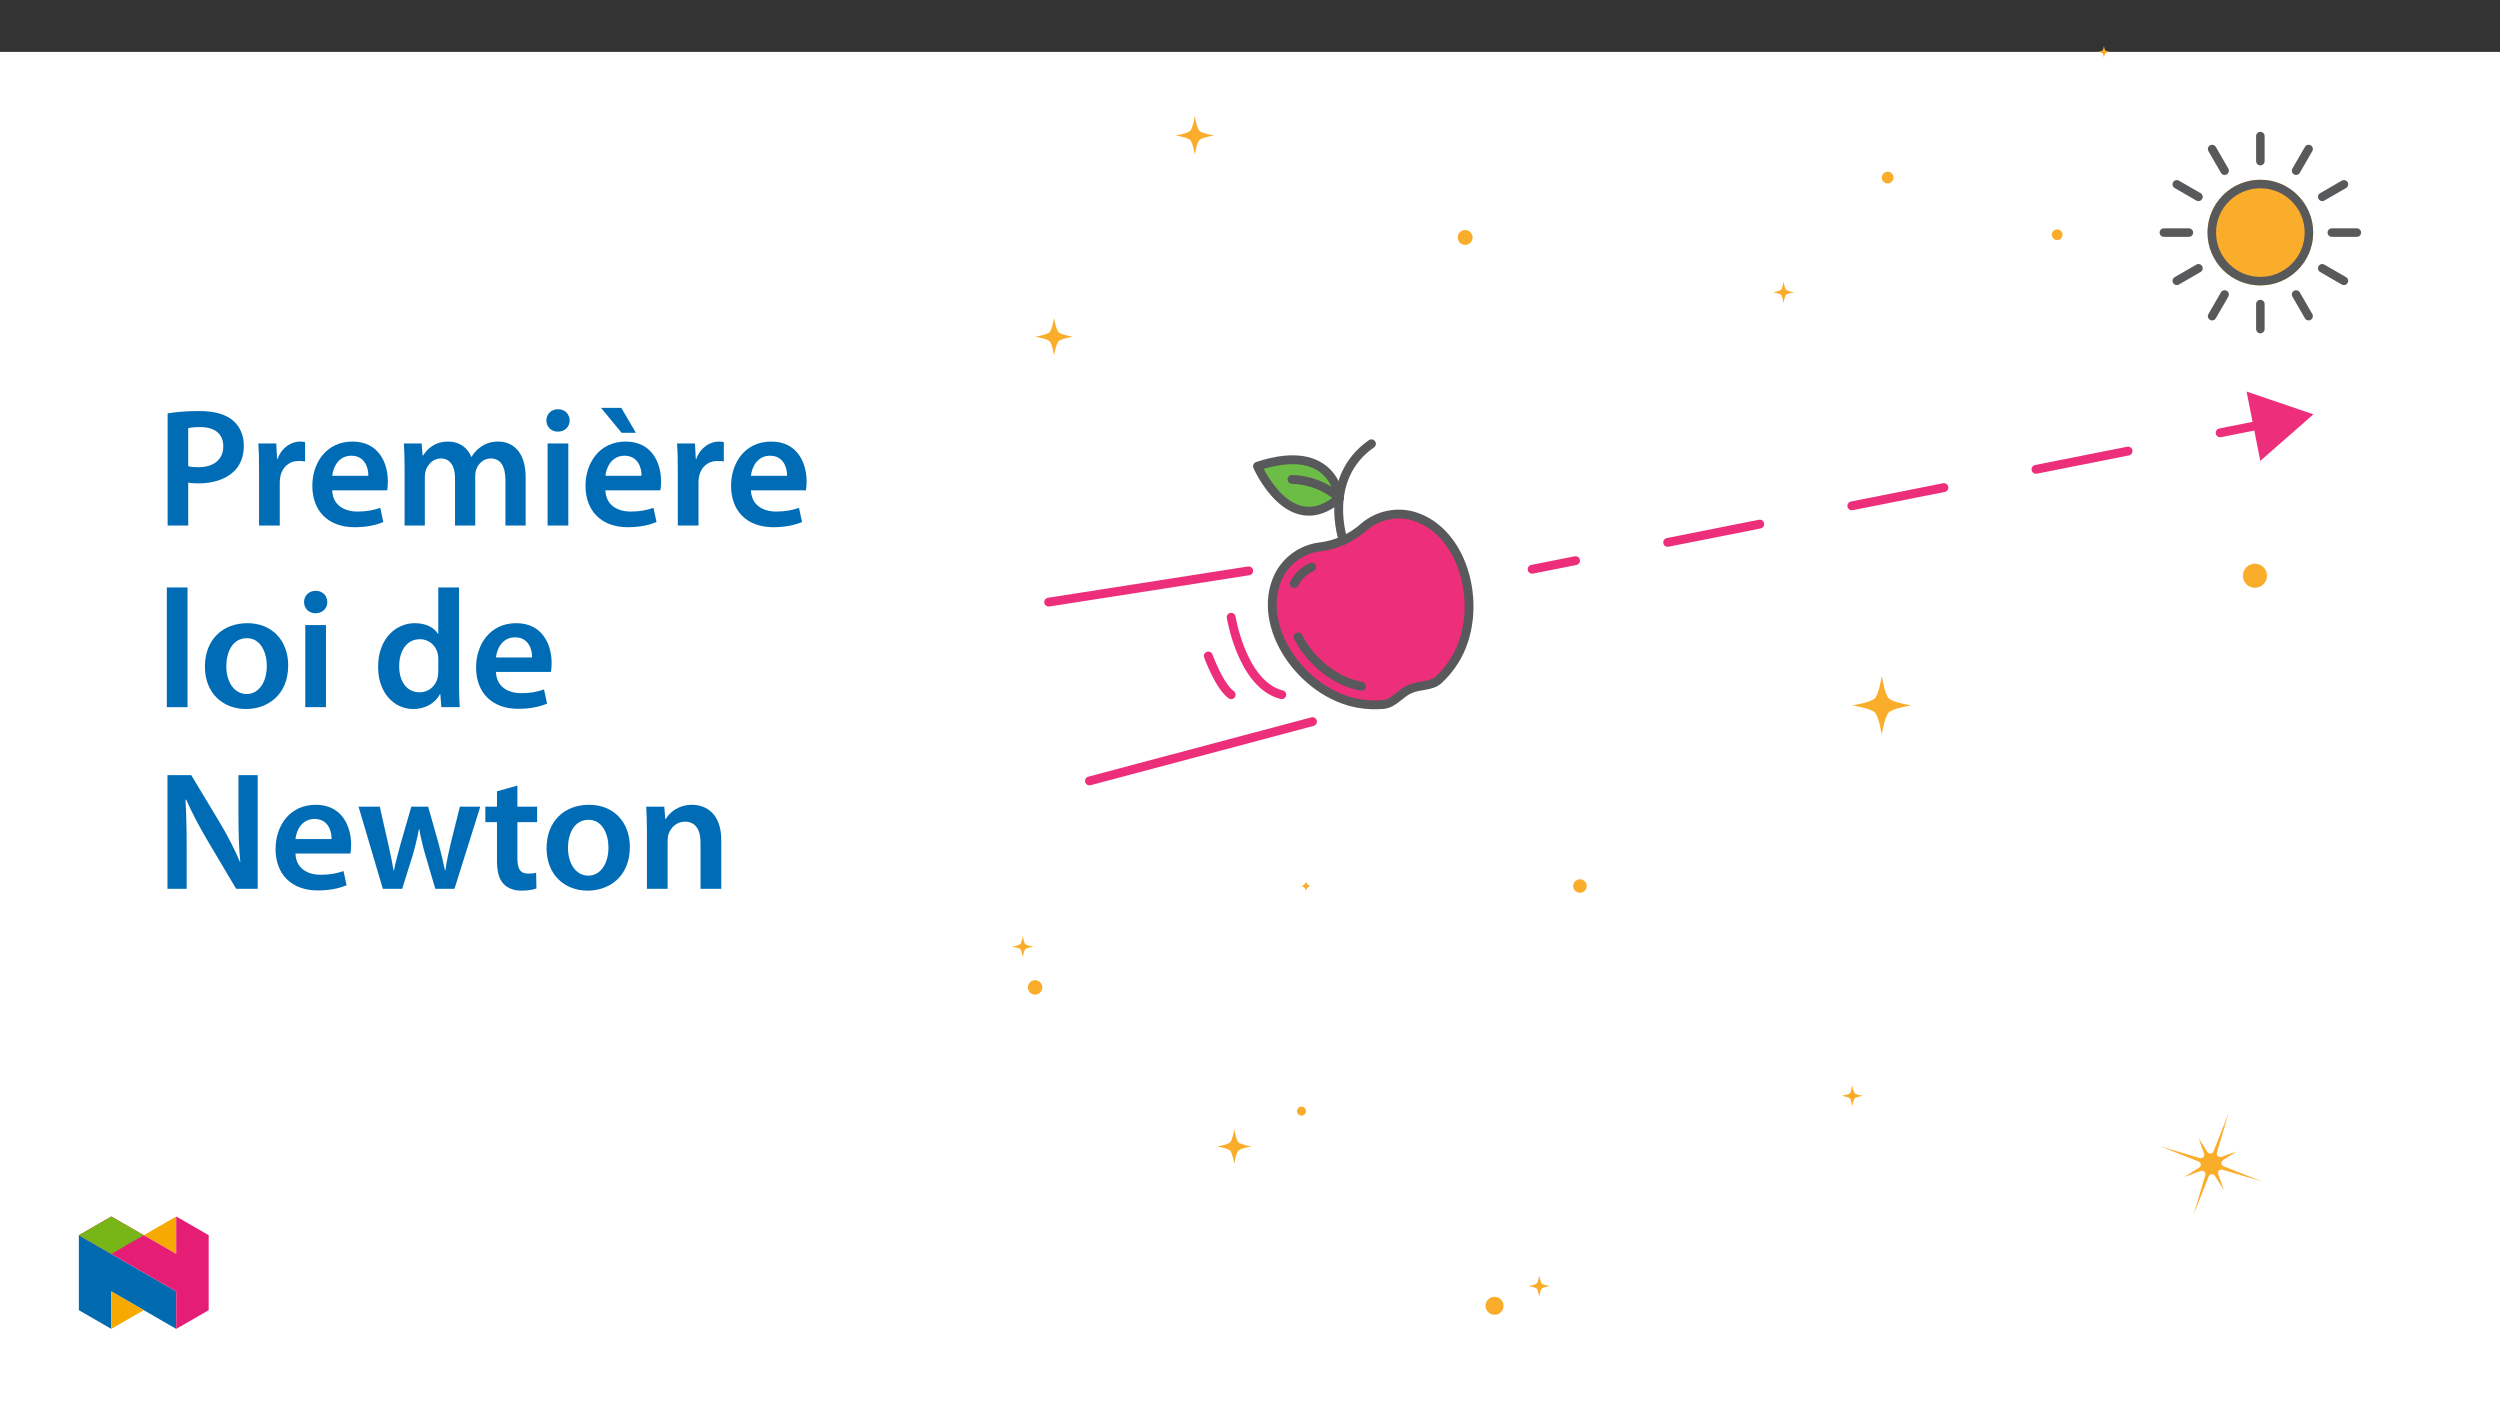 ﻿<?xml version="1.0" encoding="utf-8"?>
<svg xmlns="http://www.w3.org/2000/svg" xmlns:xlink="http://www.w3.org/1999/xlink" viewBox="0 0 960 540" version="1.1">
  <rect x="0" y="0" width="960" height="540" fill="#333333" stroke="none"/>
  <defs>
    <g>
      <symbol overflow="visible" id="glyph0-0">
        <path style="stroke:none;" d="M 0 0 L 32.375 0 L 32.375 -45.328 L 0 -45.328 Z M 16.188 -25.578 L 5.188 -42.094 L 27.188 -42.094 Z M 18.125 -22.656 L 29.141 -39.172 L 29.141 -6.156 Z M 5.188 -3.234 L 16.188 -19.75 L 27.188 -3.234 Z M 3.234 -39.172 L 14.25 -22.656 L 3.234 -6.156 Z M 3.234 -39.172 " />
      </symbol>
      <symbol overflow="visible" id="glyph0-1">
        <path style="stroke:none;" d="M 4.594 0 L 12.5 0 L 12.5 -16.516 C 13.594 -16.25 14.891 -16.188 16.375 -16.188 C 22.016 -16.188 26.938 -17.734 30.172 -20.922 C 32.562 -23.25 33.859 -26.609 33.859 -30.75 C 33.859 -34.828 32.188 -38.266 29.594 -40.406 C 26.812 -42.734 22.594 -43.969 16.766 -43.969 C 11.453 -43.969 7.516 -43.578 4.594 -43.062 Z M 12.5 -37.422 C 13.344 -37.625 14.891 -37.812 17.094 -37.812 C 22.594 -37.812 25.969 -35.281 25.969 -30.438 C 25.969 -25.375 22.344 -22.406 16.375 -22.406 C 14.766 -22.406 13.531 -22.469 12.5 -22.797 Z M 12.5 -37.422 " />
      </symbol>
      <symbol overflow="visible" id="glyph0-2">
        <path style="stroke:none;" d="M 4.281 0 L 12.234 0 L 12.234 -16.375 C 12.234 -17.219 12.297 -18.062 12.438 -18.781 C 13.141 -22.406 15.797 -24.797 19.547 -24.797 C 20.531 -24.797 21.234 -24.734 21.953 -24.609 L 21.953 -32.047 C 21.297 -32.188 20.844 -32.25 20.078 -32.25 C 16.641 -32.25 12.953 -29.984 11.391 -25.578 L 11.203 -25.578 L 10.875 -31.531 L 4.016 -31.531 C 4.203 -28.75 4.281 -25.641 4.281 -21.375 Z M 4.281 0 " />
      </symbol>
      <symbol overflow="visible" id="glyph0-3">
        <path style="stroke:none;" d="M 31.016 -13.531 C 31.141 -14.25 31.281 -15.406 31.281 -16.906 C 31.281 -23.828 27.906 -32.25 17.672 -32.25 C 7.578 -32.25 2.266 -24.016 2.266 -15.281 C 2.266 -5.641 8.281 0.641 18.516 0.641 C 23.047 0.641 26.812 -0.188 29.531 -1.359 L 28.359 -6.797 C 25.906 -5.953 23.312 -5.375 19.625 -5.375 C 14.5 -5.375 10.094 -7.828 9.906 -13.531 Z M 9.906 -19.094 C 10.234 -22.344 12.297 -26.812 17.219 -26.812 C 22.531 -26.812 23.828 -22.016 23.766 -19.094 Z M 9.906 -19.094 " />
      </symbol>
      <symbol overflow="visible" id="glyph0-4">
        <path style="stroke:none;" d="M 4.281 0 L 12.047 0 L 12.047 -18.641 C 12.047 -19.547 12.172 -20.469 12.438 -21.297 C 13.203 -23.438 15.219 -25.766 18.188 -25.766 C 21.891 -25.766 23.641 -22.656 23.641 -18.266 L 23.641 0 L 31.406 0 L 31.406 -18.906 C 31.406 -19.812 31.531 -20.844 31.797 -21.562 C 32.641 -23.828 34.641 -25.766 37.359 -25.766 C 41.188 -25.766 43 -22.656 43 -17.422 L 43 0 L 50.766 0 L 50.766 -18.578 C 50.766 -28.688 45.453 -32.25 40.281 -32.25 C 37.625 -32.25 35.609 -31.594 33.797 -30.375 C 32.375 -29.469 31.078 -28.172 29.984 -26.422 L 29.844 -26.422 C 28.484 -29.922 25.25 -32.25 21.109 -32.25 C 15.734 -32.25 12.891 -29.328 11.391 -26.875 L 11.203 -26.875 L 10.812 -31.531 L 4.016 -31.531 C 4.141 -28.812 4.281 -25.766 4.281 -22.141 Z M 4.281 0 " />
      </symbol>
      <symbol overflow="visible" id="glyph0-5">
        <path style="stroke:none;" d="M 12.234 0 L 12.234 -31.531 L 4.281 -31.531 L 4.281 0 Z M 8.281 -44.672 C 5.641 -44.672 3.812 -42.797 3.812 -40.344 C 3.812 -38.016 5.562 -36.062 8.219 -36.062 C 11 -36.062 12.75 -38.016 12.75 -40.344 C 12.688 -42.797 11 -44.672 8.281 -44.672 Z M 8.281 -44.672 " />
      </symbol>
      <symbol overflow="visible" id="glyph0-6">
        <path style="stroke:none;" d="M 31.016 -13.531 C 31.141 -14.25 31.281 -15.406 31.281 -16.906 C 31.281 -23.828 27.906 -32.25 17.672 -32.25 C 7.578 -32.25 2.266 -24.016 2.266 -15.281 C 2.266 -5.641 8.281 0.641 18.516 0.641 C 23.047 0.641 26.812 -0.188 29.531 -1.359 L 28.359 -6.797 C 25.906 -5.953 23.312 -5.375 19.625 -5.375 C 14.5 -5.375 10.094 -7.828 9.906 -13.531 Z M 9.906 -19.094 C 10.234 -22.344 12.297 -26.812 17.219 -26.812 C 22.531 -26.812 23.828 -22.016 23.766 -19.094 Z M 8.219 -45.203 L 16.125 -35.609 L 21.625 -35.609 L 16 -45.203 Z M 8.219 -45.203 " />
      </symbol>
      <symbol overflow="visible" id="glyph0-7">
        <path style="stroke:none;" d="M 4.281 0 L 12.234 0 L 12.234 -45.969 L 4.281 -45.969 Z M 4.281 0 " />
      </symbol>
      <symbol overflow="visible" id="glyph0-8">
        <path style="stroke:none;" d="M 18.578 -32.25 C 9.062 -32.25 2.266 -25.906 2.266 -15.547 C 2.266 -5.375 9.188 0.719 18.062 0.719 C 26.094 0.719 34.25 -4.469 34.25 -16.062 C 34.25 -25.641 27.969 -32.25 18.578 -32.25 Z M 18.391 -26.484 C 23.828 -26.484 26.031 -20.781 26.031 -15.859 C 26.031 -9.453 22.859 -5.047 18.328 -5.047 C 13.531 -5.047 10.484 -9.641 10.484 -15.734 C 10.484 -20.984 12.75 -26.484 18.391 -26.484 Z M 18.391 -26.484 " />
      </symbol>
      <symbol overflow="visible" id="glyph0-9">
        <path style="stroke:none;" d="M 25.375 -45.969 L 25.375 -28.172 L 25.25 -28.172 C 23.828 -30.5 20.719 -32.25 16.375 -32.25 C 8.812 -32.25 2.203 -25.969 2.266 -15.406 C 2.266 -5.703 8.219 0.719 15.797 0.719 C 20.328 0.719 24.156 -1.484 26.031 -4.984 L 26.156 -4.984 L 26.547 0 L 33.609 0 C 33.469 -2.141 33.344 -5.641 33.344 -8.875 L 33.344 -45.969 Z M 25.375 -13.656 C 25.375 -12.828 25.312 -12.047 25.125 -11.328 C 24.344 -7.906 21.5 -5.703 18.266 -5.703 C 13.203 -5.703 10.359 -9.906 10.359 -15.734 C 10.359 -21.562 13.203 -26.094 18.328 -26.094 C 21.953 -26.094 24.469 -23.562 25.188 -20.531 C 25.312 -19.875 25.375 -19.031 25.375 -18.391 Z M 25.375 -13.656 " />
      </symbol>
      <symbol overflow="visible" id="glyph0-10">
        <path style="stroke:none;" d="M 11.906 0 L 11.906 -15.609 C 11.906 -22.797 11.781 -28.562 11.453 -34.188 L 11.719 -34.25 C 13.859 -29.328 16.703 -24.016 19.484 -19.234 L 30.891 0 L 39.172 0 L 39.172 -43.641 L 31.797 -43.641 L 31.797 -28.422 C 31.797 -21.75 31.922 -16.125 32.5 -10.297 L 32.375 -10.297 C 30.375 -15.016 27.781 -20.078 24.922 -24.922 L 13.656 -43.641 L 4.531 -43.641 L 4.531 0 Z M 11.906 0 " />
      </symbol>
      <symbol overflow="visible" id="glyph0-11">
        <path style="stroke:none;" d="M 0.906 -31.531 L 10.234 0 L 17.672 0 L 21.688 -12.828 C 22.594 -15.922 23.375 -19.031 24.094 -22.922 L 24.219 -22.922 C 24.922 -19.094 25.641 -16.125 26.609 -12.828 L 30.375 0 L 37.75 0 L 47.656 -31.531 L 39.828 -31.531 L 36.328 -17.547 C 35.484 -13.859 34.703 -10.422 34.25 -7 L 34.125 -7 C 33.406 -10.422 32.562 -13.859 31.594 -17.547 L 27.641 -31.531 L 21.172 -31.531 L 17.031 -17.156 C 16.188 -13.922 15.156 -10.422 14.5 -7 L 14.375 -7 C 13.797 -10.422 13.078 -13.859 12.297 -17.219 L 9.062 -31.531 Z M 0.906 -31.531 " />
      </symbol>
      <symbol overflow="visible" id="glyph0-12">
        <path style="stroke:none;" d="M 5.562 -37.422 L 5.562 -31.531 L 1.094 -31.531 L 1.094 -25.578 L 5.562 -25.578 L 5.562 -10.75 C 5.562 -6.609 6.344 -3.688 8.094 -1.875 C 9.578 -0.266 11.984 0.719 14.953 0.719 C 17.422 0.719 19.547 0.328 20.719 -0.125 L 20.594 -6.156 C 19.688 -5.891 18.906 -5.828 17.484 -5.828 C 14.438 -5.828 13.406 -7.766 13.406 -11.656 L 13.406 -25.578 L 20.984 -25.578 L 20.984 -31.531 L 13.406 -31.531 L 13.406 -39.625 Z M 5.562 -37.422 " />
      </symbol>
      <symbol overflow="visible" id="glyph0-13">
        <path style="stroke:none;" d="M 4.281 0 L 12.234 0 L 12.234 -18.578 C 12.234 -19.484 12.375 -20.469 12.625 -21.109 C 13.469 -23.5 15.672 -25.766 18.844 -25.766 C 23.188 -25.766 24.859 -22.344 24.859 -17.812 L 24.859 0 L 32.828 0 L 32.828 -18.719 C 32.828 -28.688 27.125 -32.25 21.625 -32.25 C 16.375 -32.25 12.953 -29.266 11.531 -26.812 L 11.328 -26.812 L 10.938 -31.531 L 4.016 -31.531 C 4.141 -28.812 4.281 -25.766 4.281 -22.141 Z M 4.281 0 " />
      </symbol>
    </g>
    <clipPath id="clip1">
      <path d="M 893 87 L 906.664 87 L 906.664 91 L 893 91 Z M 893 87 " />
    </clipPath>
    <clipPath id="clip2">
      <path d="M 388.625 359 L 397 359 L 397 368 L 388.625 368 Z M 388.625 359 " />
    </clipPath>
    <clipPath id="clip3">
      <path d="M 805 17.672 L 811 17.672 L 811 23 L 805 23 Z M 805 17.672 " />
    </clipPath>
    <clipPath id="clip4">
      <path d="M 570 497 L 578 497 L 578 504.883 L 570 504.883 Z M 570 497 " />
    </clipPath>
    <clipPath id="clip5">
      <path d="M 30.277 474 L 68 474 L 68 510.301 L 30.277 510.301 Z M 30.277 474 " />
    </clipPath>
    <clipPath id="clip6">
      <path d="M 42 495 L 56 495 L 56 510.301 L 42 510.301 Z M 42 495 " />
    </clipPath>
    <clipPath id="clip7">
      <path d="M 55 467.125 L 68 467.125 L 68 482 L 55 482 Z M 55 467.125 " />
    </clipPath>
    <clipPath id="clip8">
      <path d="M 30.277 467.125 L 80.133 467.125 L 80.133 510.301 L 30.277 510.301 Z M 30.277 467.125 " />
    </clipPath>
    <clipPath id="clip9">
      <path d="M 30.277 467.125 L 56 467.125 L 56 482 L 30.277 482 Z M 30.277 467.125 " />
    </clipPath>
  </defs>
  <g id="surface1">
    <path style=" stroke:none;fill-rule:nonzero;fill:rgb(100%,100%,100%);fill-opacity:1;" d="M 0 559.926 L 960 559.926 L 960 19.926 L 0 19.926 Z M 0 559.926 " />
    <path style=" stroke:none;fill-rule:nonzero;fill:rgb(92.899%,17.999%,47.8%);fill-opacity:1;" d="M 490.988 221.211 C 493.973 215.242 499.664 211.09 506.262 210.078 C 512.887 209.387 519.113 206.598 524.039 202.109 C 529.188 197.863 536.074 196.375 542.516 198.121 C 562.949 204 570.184 234.902 558.59 253.57 C 556.906 256.281 554.875 258.762 552.555 260.949 C 549.648 263.691 544.957 262.906 541.383 264.641 C 537.707 266.152 535.176 270.176 531.195 270.52 C 528.016 270.797 524.812 270.66 521.668 270.117 C 500.02 266.34 481.773 240.371 490.988 221.211 " />
    <path style="fill:none;stroke-width:4;stroke-linecap:round;stroke-linejoin:round;stroke:rgb(34.499%,34.9%,35.699%);stroke-opacity:1;stroke-miterlimit:4;" d="M 0.002 -0.001 C 3.513 7.021 10.208 11.906 17.97 13.096 C 25.764 13.91 33.09 17.191 38.885 22.471 C 44.942 27.467 53.044 29.217 60.622 27.163 C 84.662 20.247 93.173 -16.109 79.533 -38.071 C 77.552 -41.26 75.162 -44.179 72.433 -46.752 C 69.014 -49.978 63.494 -49.055 59.289 -51.095 C 54.965 -52.874 51.987 -57.607 47.304 -58.011 C 43.563 -58.338 39.795 -58.177 36.095 -57.538 C 10.627 -53.094 -10.839 -22.543 0.002 -0.001 Z M 0.002 -0.001 " transform="matrix(0.85,0,0,-0.85,490.987,221.21)" />
    <path style="fill:none;stroke-width:4;stroke-linecap:round;stroke-linejoin:round;stroke:rgb(34.499%,34.9%,35.699%);stroke-opacity:1;stroke-miterlimit:4;" d="M 0.001 0.002 C 5.943 -11.561 17.179 -20.32 28.631 -22.314 " transform="matrix(0.85,0,0,-0.85,498.48,244.564)" />
    <path style="fill:none;stroke-width:4;stroke-linecap:round;stroke-linejoin:round;stroke:rgb(34.499%,34.9%,35.699%);stroke-opacity:1;stroke-miterlimit:4;" d="M 0 0 C -3.405 -1.498 -6.181 -4.136 -7.853 -7.458 " transform="matrix(0.85,0,0,-0.85,503.687,217.766)" />
    <path style="fill:none;stroke-width:4;stroke-linecap:round;stroke-linejoin:round;stroke:rgb(34.499%,34.9%,35.699%);stroke-opacity:1;stroke-miterlimit:4;" d="M -0.002 0.001 C -0.002 0.001 -9.602 28.062 12.76 43.65 " transform="matrix(0.85,0,0,-0.85,515.787,207.516)" />
    <path style=" stroke:none;fill-rule:nonzero;fill:rgb(42.4%,74.1%,27.1%);fill-opacity:1;" d="M 514.309 191.203 C 514.309 191.203 512.281 169.297 482.879 179.031 C 482.879 179.031 495.309 207.703 514.309 191.203 " />
    <path style="fill:none;stroke-width:4;stroke-linecap:round;stroke-linejoin:round;stroke:rgb(34.499%,34.9%,35.699%);stroke-opacity:1;stroke-miterlimit:4;" d="M 0.002 -0.001 C 0.002 -0.001 -2.383 25.771 -36.974 14.319 C -36.974 14.319 -22.351 -19.413 0.002 -0.001 Z M 0.002 -0.001 " transform="matrix(0.85,0,0,-0.85,514.307,191.202)" />
    <path style="fill:none;stroke-width:4;stroke-linecap:round;stroke-linejoin:round;stroke:rgb(34.499%,34.9%,35.699%);stroke-opacity:1;stroke-miterlimit:4;" d="M 0.002 -0.001 C -5.945 5.178 -13.5 8.142 -21.386 8.377 " transform="matrix(0.85,0,0,-0.85,514.307,191.202)" />
    <path style="fill:none;stroke-width:4;stroke-linecap:round;stroke-linejoin:round;stroke:rgb(92.899%,17.999%,47.8%);stroke-opacity:1;stroke-miterlimit:4;" d="M -0.001 -0.001 L 19.618 3.891 " transform="matrix(0.85,0,0,-0.85,588.344,218.593)" />
    <path style="fill:none;stroke-width:4;stroke-linecap:round;stroke-linejoin:round;stroke:rgb(92.899%,17.999%,47.8%);stroke-opacity:1;stroke-dasharray:42.41,42.41;stroke-miterlimit:4;" d="M -0.001 0.001 L 228.8 45.373 " transform="matrix(0.85,0,0,-0.85,640.379,208.274)" />
    <path style="fill:none;stroke-width:4;stroke-linecap:round;stroke-linejoin:round;stroke:rgb(92.899%,17.999%,47.8%);stroke-opacity:1;stroke-miterlimit:4;" d="M 0 -0.002 L 19.619 3.89 " transform="matrix(0.85,0,0,-0.85,852.539,166.201)" />
    <path style=" stroke:none;fill-rule:nonzero;fill:rgb(92.899%,17.999%,47.8%);fill-opacity:1;" d="M 867.961 176.973 L 888.359 159.098 L 862.684 150.363 Z M 867.961 176.973 " />
    <path style=" stroke:none;fill-rule:nonzero;fill:rgb(98%,67.499%,16.899%);fill-opacity:1;" d="M 867.977 69.027 C 856.773 69.027 847.691 78.109 847.691 89.312 C 847.691 100.516 856.773 109.598 867.977 109.598 C 879.18 109.598 888.262 100.516 888.262 89.312 C 888.25 78.117 879.176 69.043 867.977 69.027 " />
    <path style=" stroke:none;fill-rule:nonzero;fill:rgb(34.499%,34.9%,35.699%);fill-opacity:1;" d="M 867.977 106.328 C 858.582 106.328 850.965 98.711 850.965 89.312 C 850.965 79.918 858.582 72.301 867.977 72.301 C 877.375 72.301 884.992 79.918 884.992 89.312 C 884.98 98.707 877.371 106.316 867.977 106.328 M 867.977 69.027 C 856.773 69.027 847.691 78.109 847.691 89.312 C 847.691 100.516 856.773 109.598 867.977 109.598 C 879.18 109.598 888.262 100.516 888.262 89.312 C 888.25 78.117 879.176 69.039 867.977 69.027 " />
    <path style=" stroke:none;fill-rule:nonzero;fill:rgb(34.499%,34.9%,35.699%);fill-opacity:1;" d="M 867.977 63.5 C 868.879 63.5 869.613 62.77 869.613 61.863 L 869.613 52.262 C 869.613 51.359 868.879 50.625 867.977 50.625 C 867.074 50.625 866.34 51.359 866.34 52.262 L 866.34 61.863 C 866.34 62.77 867.074 63.5 867.977 63.5 Z M 867.977 63.5 " />
    <path style=" stroke:none;fill-rule:nonzero;fill:rgb(34.499%,34.9%,35.699%);fill-opacity:1;" d="M 852.836 66.359 C 853.281 67.145 854.281 67.422 855.066 66.973 C 855.852 66.527 856.129 65.527 855.68 64.742 C 855.676 64.738 855.672 64.73 855.672 64.723 L 850.871 56.41 C 850.414 55.629 849.414 55.363 848.633 55.82 C 847.855 56.27 847.59 57.266 848.035 58.043 Z M 852.836 66.359 " />
    <path style=" stroke:none;fill-rule:nonzero;fill:rgb(34.499%,34.9%,35.699%);fill-opacity:1;" d="M 845.023 74.172 L 836.707 69.371 C 835.926 68.918 834.926 69.188 834.473 69.969 C 834.023 70.754 834.289 71.754 835.074 72.207 L 843.387 77.008 C 844.172 77.457 845.172 77.191 845.621 76.406 C 846.074 75.625 845.805 74.625 845.023 74.172 " />
    <path style=" stroke:none;fill-rule:nonzero;fill:rgb(34.499%,34.9%,35.699%);fill-opacity:1;" d="M 842.164 89.312 C 842.164 88.41 841.434 87.676 840.527 87.676 L 830.926 87.676 C 830.023 87.676 829.289 88.41 829.289 89.312 C 829.289 90.219 830.023 90.949 830.926 90.949 L 840.527 90.949 C 841.434 90.949 842.164 90.219 842.164 89.312 " />
    <path style=" stroke:none;fill-rule:nonzero;fill:rgb(34.499%,34.9%,35.699%);fill-opacity:1;" d="M 843.387 101.621 L 835.074 106.422 C 834.289 106.875 834.02 107.875 834.473 108.656 C 834.926 109.438 835.926 109.707 836.707 109.254 L 845.023 104.453 C 845.809 104.008 846.082 103.008 845.637 102.223 C 845.188 101.438 844.191 101.164 843.406 101.613 C 843.398 101.613 843.395 101.617 843.387 101.621 Z M 843.387 101.621 " />
    <path style=" stroke:none;fill-rule:nonzero;fill:rgb(34.499%,34.9%,35.699%);fill-opacity:1;" d="M 855.07 111.668 C 854.289 111.215 853.289 111.484 852.836 112.266 L 848.035 120.582 C 847.578 121.363 847.84 122.363 848.621 122.82 C 849.398 123.277 850.402 123.016 850.859 122.238 C 850.863 122.23 850.867 122.223 850.871 122.219 L 855.672 113.902 C 856.121 113.121 855.855 112.121 855.07 111.668 " />
    <path style=" stroke:none;fill-rule:nonzero;fill:rgb(34.499%,34.9%,35.699%);fill-opacity:1;" d="M 867.977 115.125 C 867.074 115.125 866.34 115.859 866.34 116.762 L 866.34 126.363 C 866.34 127.27 867.074 128 867.977 128 C 868.879 128 869.613 127.27 869.613 126.363 L 869.613 116.762 C 869.613 115.859 868.879 115.125 867.977 115.125 " />
    <path style=" stroke:none;fill-rule:nonzero;fill:rgb(34.499%,34.9%,35.699%);fill-opacity:1;" d="M 883.117 112.266 C 882.664 111.488 881.66 111.223 880.883 111.68 C 880.105 112.129 879.84 113.121 880.285 113.902 L 885.086 122.219 C 885.539 123 886.539 123.27 887.32 122.816 C 888.102 122.363 888.371 121.363 887.918 120.582 Z M 883.117 112.266 " />
    <path style=" stroke:none;fill-rule:nonzero;fill:rgb(34.499%,34.9%,35.699%);fill-opacity:1;" d="M 900.883 106.422 L 892.566 101.621 C 891.785 101.164 890.785 101.426 890.328 102.207 C 889.871 102.988 890.133 103.988 890.914 104.445 C 890.918 104.449 890.926 104.453 890.93 104.457 L 899.246 109.258 C 900.027 109.707 901.031 109.441 901.48 108.656 C 901.934 107.875 901.664 106.875 900.883 106.422 " />
    <g clip-path="url(#clip1)" clip-rule="nonzero">
      <path style=" stroke:none;fill-rule:nonzero;fill:rgb(34.499%,34.9%,35.699%);fill-opacity:1;" d="M 905.027 87.676 L 895.426 87.676 C 894.523 87.676 893.789 88.41 893.789 89.312 C 893.789 90.219 894.523 90.949 895.426 90.949 L 905.027 90.949 C 905.934 90.949 906.664 90.219 906.664 89.312 C 906.664 88.41 905.934 87.676 905.027 87.676 " />
    </g>
    <path style=" stroke:none;fill-rule:nonzero;fill:rgb(34.499%,34.9%,35.699%);fill-opacity:1;" d="M 891.75 77.227 C 892.035 77.227 892.32 77.148 892.566 77.008 L 900.883 72.207 C 901.664 71.754 901.93 70.75 901.477 69.969 C 901.023 69.191 900.027 68.922 899.246 69.371 L 890.93 74.172 C 890.148 74.625 889.879 75.625 890.332 76.406 C 890.625 76.914 891.164 77.227 891.75 77.227 " />
    <path style=" stroke:none;fill-rule:nonzero;fill:rgb(34.499%,34.9%,35.699%);fill-opacity:1;" d="M 880.883 66.957 C 881.664 67.41 882.668 67.145 883.117 66.363 C 883.117 66.359 883.117 66.359 883.121 66.359 L 887.918 58.047 C 888.371 57.262 888.105 56.262 887.32 55.809 C 886.539 55.359 885.539 55.625 885.086 56.41 L 880.285 64.723 C 879.832 65.508 880.102 66.508 880.883 66.957 " />
    <path style="fill:none;stroke-width:4;stroke-linecap:round;stroke-linejoin:round;stroke:rgb(92.899%,17.999%,47.8%);stroke-opacity:1;stroke-miterlimit:4;" d="M -0.002 -0.001 L -90.365 -14.133 " transform="matrix(0.85,0,0,-0.85,479.498,219.206)" />
    <path style="fill:none;stroke-width:4;stroke-linecap:round;stroke-linejoin:round;stroke:rgb(92.899%,17.999%,47.8%);stroke-opacity:1;stroke-miterlimit:4;" d="M -0 0.001 L -100.754 -26.787 " transform="matrix(0.85,0,0,-0.85,503.993,277.106)" />
    <path style="fill:none;stroke-width:4;stroke-linecap:round;stroke-linejoin:round;stroke:rgb(92.899%,17.999%,47.8%);stroke-opacity:1;stroke-miterlimit:4;" d="M -0.002 -0.001 C -0.002 -0.001 4.897 -30.498 22.852 -35.011 " transform="matrix(0.85,0,0,-0.85,472.775,237.018)" />
    <path style="fill:none;stroke-width:4;stroke-linecap:round;stroke-linejoin:round;stroke:rgb(92.899%,17.999%,47.8%);stroke-opacity:1;stroke-miterlimit:4;" d="M 0.002 -0 C 0.002 -0 4.896 -13.534 10.337 -17.505 " transform="matrix(0.85,0,0,-0.85,463.987,251.898)" />
    <path style=" stroke:none;fill-rule:nonzero;fill:rgb(98%,67.499%,16.899%);fill-opacity:1;" d="M 855.777 427.473 L 851.301 442.602 C 851.094 443.301 851.492 444.035 852.195 444.246 C 852.492 444.332 852.809 444.312 853.094 444.191 L 858.801 442.188 L 853.707 445.449 C 853.066 445.801 852.828 446.602 853.176 447.242 C 853.324 447.516 853.566 447.727 853.852 447.84 L 868.523 453.645 L 853.395 449.164 C 852.695 448.957 851.961 449.355 851.754 450.059 C 851.664 450.355 851.684 450.672 851.809 450.957 L 854.004 457.066 L 850.547 451.57 C 850.199 450.93 849.398 450.691 848.754 451.043 C 848.484 451.188 848.273 451.43 848.156 451.715 L 842.355 466.387 L 846.832 451.258 C 847.039 450.559 846.641 449.824 845.941 449.617 C 845.645 449.527 845.324 449.547 845.039 449.672 L 838.664 452 L 844.426 448.41 C 845.066 448.062 845.305 447.262 844.957 446.621 C 844.809 446.348 844.57 446.137 844.281 446.02 L 829.609 440.219 L 844.738 444.695 C 845.441 444.902 846.176 444.504 846.383 443.805 C 846.469 443.508 846.449 443.188 846.328 442.902 L 844.254 437.043 L 847.586 442.289 C 847.934 442.934 848.738 443.168 849.379 442.82 C 849.652 442.672 849.863 442.434 849.977 442.145 Z M 855.777 427.473 " />
    <path style=" stroke:none;fill-rule:nonzero;fill:rgb(98%,67.499%,16.899%);fill-opacity:1;" d="M 501.496 337.605 C 501.27 338.832 502.082 340.012 503.309 340.234 C 503.578 340.281 503.855 340.281 504.125 340.234 C 502.895 340.012 501.719 340.824 501.496 342.051 C 501.445 342.32 501.445 342.594 501.496 342.863 C 501.719 341.637 500.906 340.457 499.68 340.234 C 499.41 340.184 499.137 340.184 498.867 340.234 C 500.094 340.457 501.27 339.645 501.496 338.418 C 501.543 338.148 501.543 337.875 501.496 337.605 " />
    <path style=" stroke:none;fill-rule:nonzero;fill:rgb(98%,67.499%,16.899%);fill-opacity:1;" d="M 458.812 44.555 C 458.812 44.555 459.535 49.191 460.586 50.242 C 461.641 51.297 466.273 52.016 466.273 52.016 C 466.273 52.016 461.641 52.738 460.586 53.789 C 459.535 54.844 458.812 59.477 458.812 59.477 C 458.812 59.477 458.094 54.844 457.039 53.789 C 455.988 52.734 451.355 52.016 451.355 52.016 C 451.355 52.016 455.988 51.297 457.039 50.242 C 458.094 49.191 458.812 44.555 458.812 44.555 " />
    <path style=" stroke:none;fill-rule:nonzero;fill:rgb(98%,67.499%,16.899%);fill-opacity:1;" d="M 722.609 259.539 C 722.609 259.539 723.703 266.578 725.301 268.18 C 726.902 269.777 733.941 270.871 733.941 270.871 C 733.941 270.871 726.902 271.969 725.301 273.566 C 723.703 275.168 722.609 282.207 722.609 282.207 C 722.609 282.207 721.516 275.168 719.914 273.566 C 718.312 271.969 711.273 270.871 711.273 270.871 C 711.273 270.871 718.312 269.777 719.914 268.18 C 721.516 266.578 722.609 259.539 722.609 259.539 " />
    <path style=" stroke:none;fill-rule:nonzero;fill:rgb(98%,67.499%,16.899%);fill-opacity:1;" d="M 684.883 108.121 C 684.883 108.121 685.281 110.68 685.863 111.262 C 686.445 111.84 689 112.238 689 112.238 C 689 112.238 686.445 112.637 685.863 113.219 C 685.281 113.801 684.883 116.355 684.883 116.355 C 684.883 116.355 684.484 113.801 683.906 113.219 C 683.324 112.637 680.766 112.238 680.766 112.238 C 680.766 112.238 683.324 111.84 683.906 111.262 C 684.484 110.68 684.883 108.121 684.883 108.121 " />
    <path style=" stroke:none;fill-rule:nonzero;fill:rgb(98%,67.499%,16.899%);fill-opacity:1;" d="M 591.051 489.73 C 591.051 489.73 591.449 492.289 592.031 492.871 C 592.609 493.453 595.168 493.852 595.168 493.852 C 595.168 493.852 592.609 494.246 592.031 494.828 C 591.449 495.41 591.051 497.969 591.051 497.969 C 591.051 497.969 590.652 495.41 590.074 494.828 C 589.492 494.246 586.934 493.852 586.934 493.852 C 586.934 493.852 589.492 493.453 590.074 492.871 C 590.652 492.289 591.051 489.73 591.051 489.73 " />
    <g clip-path="url(#clip2)" clip-rule="nonzero">
      <path style=" stroke:none;fill-rule:nonzero;fill:rgb(98%,67.499%,16.899%);fill-opacity:1;" d="M 392.742 359.395 C 392.742 359.395 393.141 361.953 393.723 362.535 C 394.301 363.113 396.859 363.512 396.859 363.512 C 396.859 363.512 394.301 363.91 393.723 364.492 C 393.141 365.07 392.742 367.629 392.742 367.629 C 392.742 367.629 392.344 365.07 391.766 364.492 C 391.184 363.91 388.625 363.512 388.625 363.512 C 388.625 363.512 391.184 363.113 391.766 362.535 C 392.344 361.953 392.742 359.395 392.742 359.395 " />
    </g>
    <g clip-path="url(#clip3)" clip-rule="nonzero">
      <path style=" stroke:none;fill-rule:nonzero;fill:rgb(98%,67.499%,16.899%);fill-opacity:1;" d="M 807.91 17.672 C 807.984 18.27 808.164 18.848 808.445 19.379 C 808.977 19.66 809.555 19.84 810.152 19.914 C 809.555 19.988 808.977 20.168 808.445 20.445 C 808.164 20.98 807.984 21.559 807.91 22.156 C 807.836 21.559 807.656 20.98 807.379 20.445 C 806.844 20.168 806.266 19.988 805.668 19.914 C 806.266 19.84 806.844 19.66 807.379 19.379 C 807.656 18.848 807.836 18.27 807.91 17.672 " />
    </g>
    <path style=" stroke:none;fill-rule:nonzero;fill:rgb(98%,67.499%,16.899%);fill-opacity:1;" d="M 404.766 122.008 C 404.766 122.008 405.473 126.535 406.5 127.566 C 407.531 128.594 412.059 129.301 412.059 129.301 C 412.059 129.301 407.531 130.004 406.5 131.035 C 405.473 132.062 404.766 136.594 404.766 136.594 C 404.766 136.594 404.062 132.062 403.031 131.035 C 402.004 130.004 397.473 129.301 397.473 129.301 C 397.473 129.301 402.004 128.594 403.031 127.566 C 404.062 126.535 404.766 122.008 404.766 122.008 " />
    <path style=" stroke:none;fill-rule:nonzero;fill:rgb(98%,67.499%,16.899%);fill-opacity:1;" d="M 473.961 433.562 C 473.961 433.562 474.609 437.715 475.551 438.656 C 476.496 439.598 480.645 440.246 480.645 440.246 C 480.645 440.246 476.496 440.891 475.551 441.836 C 474.609 442.781 473.961 446.93 473.961 446.93 C 473.961 446.93 473.316 442.777 472.371 441.836 C 471.43 440.891 467.277 440.246 467.277 440.246 C 467.277 440.246 471.43 439.598 472.371 438.656 C 473.316 437.715 473.961 433.562 473.961 433.562 " />
    <path style=" stroke:none;fill-rule:nonzero;fill:rgb(98%,67.499%,16.899%);fill-opacity:1;" d="M 711.273 416.672 C 711.273 416.672 711.672 419.23 712.254 419.809 C 712.836 420.391 715.391 420.789 715.391 420.789 C 715.391 420.789 712.836 421.188 712.254 421.766 C 711.672 422.348 711.273 424.906 711.273 424.906 C 711.273 424.906 710.875 422.348 710.297 421.766 C 709.715 421.188 707.156 420.789 707.156 420.789 C 707.156 420.789 709.715 420.391 710.297 419.809 C 710.875 419.23 711.273 416.672 711.273 416.672 " />
    <g clip-path="url(#clip4)" clip-rule="nonzero">
      <path style=" stroke:none;fill-rule:nonzero;fill:rgb(98%,67.499%,16.899%);fill-opacity:1;" d="M 573.898 497.965 C 575.809 497.965 577.359 499.516 577.359 501.426 C 577.359 503.336 575.809 504.883 573.898 504.883 C 571.988 504.883 570.441 503.336 570.441 501.426 C 570.441 499.516 571.988 497.965 573.898 497.965 " />
    </g>
    <path style=" stroke:none;fill-rule:nonzero;fill:rgb(98%,67.499%,16.899%);fill-opacity:1;" d="M 865.898 216.457 C 868.457 216.457 870.531 218.531 870.531 221.09 C 870.531 223.648 868.457 225.727 865.898 225.727 C 863.34 225.727 861.262 223.648 861.262 221.09 C 861.262 218.531 863.34 216.457 865.898 216.457 " />
    <path style=" stroke:none;fill-rule:nonzero;fill:rgb(98%,67.499%,16.899%);fill-opacity:1;" d="M 562.625 88.32 C 564.199 88.32 565.48 89.598 565.48 91.176 C 565.48 92.754 564.199 94.035 562.625 94.035 C 561.047 94.035 559.766 92.754 559.766 91.176 C 559.766 89.598 561.047 88.32 562.625 88.32 " />
    <path style=" stroke:none;fill-rule:nonzero;fill:rgb(98%,67.499%,16.899%);fill-opacity:1;" d="M 789.949 88.082 C 791.086 88.082 792.012 89 792.012 90.141 C 792.012 91.277 791.086 92.195 789.949 92.195 C 788.812 92.195 787.891 91.277 787.891 90.141 C 787.891 89 788.812 88.082 789.949 88.082 " />
    <path style=" stroke:none;fill-rule:nonzero;fill:rgb(98%,67.499%,16.899%);fill-opacity:1;" d="M 724.852 65.941 C 726.094 65.941 727.098 66.945 727.098 68.184 C 727.098 69.426 726.094 70.43 724.852 70.43 C 723.613 70.43 722.605 69.426 722.605 68.184 C 722.605 66.945 723.613 65.941 724.852 65.941 " />
    <path style=" stroke:none;fill-rule:nonzero;fill:rgb(98%,67.499%,16.899%);fill-opacity:1;" d="M 606.703 337.637 C 608.137 337.637 609.301 338.801 609.301 340.234 C 609.301 341.668 608.137 342.832 606.703 342.832 C 605.266 342.832 604.102 341.668 604.102 340.234 C 604.102 338.801 605.266 337.637 606.703 337.637 " />
    <path style=" stroke:none;fill-rule:nonzero;fill:rgb(98%,67.499%,16.899%);fill-opacity:1;" d="M 397.473 376.387 C 399.008 376.387 400.25 377.629 400.25 379.164 C 400.25 380.695 399.008 381.938 397.473 381.938 C 395.941 381.938 394.695 380.695 394.695 379.164 C 394.695 377.629 395.941 376.387 397.473 376.387 " />
    <path style=" stroke:none;fill-rule:nonzero;fill:rgb(98%,67.499%,16.899%);fill-opacity:1;" d="M 499.766 424.941 C 500.719 424.941 501.496 425.715 501.496 426.668 C 501.496 427.625 500.719 428.398 499.766 428.398 C 498.809 428.398 498.035 427.625 498.035 426.668 C 498.035 425.715 498.809 424.941 499.766 424.941 " />
    <g style="fill:rgb(0%,42.354%,71.373%);fill-opacity:1;">
      <use xlink:href="#glyph0-1" x="59.776" y="201.811" />
    </g>
    <g style="fill:rgb(0%,42.354%,71.373%);fill-opacity:1;">
      <use xlink:href="#glyph0-2" x="95.198" y="201.811" />
    </g>
    <g style="fill:rgb(0%,42.354%,71.373%);fill-opacity:1;">
      <use xlink:href="#glyph0-3" x="117.669" y="201.811" />
      <use xlink:href="#glyph0-4" x="151.084" y="201.811" />
      <use xlink:href="#glyph0-5" x="205.998" y="201.811" />
      <use xlink:href="#glyph0-6" x="222.576" y="201.811" />
      <use xlink:href="#glyph0-2" x="255.99" y="201.811" />
    </g>
    <g style="fill:rgb(0%,42.354%,71.373%);fill-opacity:1;">
      <use xlink:href="#glyph0-3" x="278.461" y="201.811" />
    </g>
    <g style="fill:rgb(0%,42.354%,71.373%);fill-opacity:1;">
      <use xlink:href="#glyph0-7" x="59.776" y="271.549" />
      <use xlink:href="#glyph0-8" x="76.419" y="271.549" />
      <use xlink:href="#glyph0-5" x="112.942" y="271.549" />
    </g>
    <g style="fill:rgb(0%,42.354%,71.373%);fill-opacity:1;">
      <use xlink:href="#glyph0-9" x="142.924" y="271.549" />
      <use xlink:href="#glyph0-3" x="180.548" y="271.549" />
    </g>
    <g style="fill:rgb(0%,42.354%,71.373%);fill-opacity:1;">
      <use xlink:href="#glyph0-10" x="59.776" y="341.288" />
      <use xlink:href="#glyph0-3" x="103.552" y="341.288" />
    </g>
    <g style="fill:rgb(0%,42.354%,71.373%);fill-opacity:1;">
      <use xlink:href="#glyph0-11" x="136.772" y="341.288" />
      <use xlink:href="#glyph0-12" x="185.275" y="341.288" />
    </g>
    <g style="fill:rgb(0%,42.354%,71.373%);fill-opacity:1;">
      <use xlink:href="#glyph0-8" x="207.617" y="341.288" />
      <use xlink:href="#glyph0-13" x="244.14" y="341.288" />
    </g>
    <g clip-path="url(#clip5)" clip-rule="nonzero">
      <path style=" stroke:none;fill-rule:nonzero;fill:rgb(0.8%,42%,68.999%);fill-opacity:1;" d="M 30.277 503.105 L 42.738 510.301 L 42.738 495.91 L 67.668 510.301 L 67.668 495.91 L 30.277 474.32 Z M 30.277 503.105 " />
    </g>
    <g clip-path="url(#clip6)" clip-rule="nonzero">
      <path style=" stroke:none;fill-rule:nonzero;fill:rgb(96.1%,66.699%,0%);fill-opacity:1;" d="M 42.738 510.301 L 55.203 503.105 L 42.738 495.91 Z M 42.738 510.301 " />
    </g>
    <g clip-path="url(#clip7)" clip-rule="nonzero">
      <path style=" stroke:none;fill-rule:nonzero;fill:rgb(96.1%,66.699%,0%);fill-opacity:1;" d="M 67.668 467.125 L 55.203 474.32 L 67.668 481.516 Z M 67.668 467.125 " />
    </g>
    <g clip-path="url(#clip8)" clip-rule="nonzero">
      <path style=" stroke:none;fill-rule:nonzero;fill:rgb(89.799%,11.4%,45.499%);fill-opacity:1;" d="M 67.668 467.125 L 67.668 481.516 L 42.738 467.125 L 30.277 474.32 L 67.668 495.91 L 67.668 510.301 L 80.133 503.105 L 80.133 474.32 Z M 67.668 467.125 " />
    </g>
    <g clip-path="url(#clip9)" clip-rule="nonzero">
      <path style=" stroke:none;fill-rule:nonzero;fill:rgb(47.099%,70.999%,9%);fill-opacity:1;" d="M 42.738 467.125 L 30.277 474.32 L 42.738 481.516 L 55.203 474.32 Z M 42.738 467.125 " />
    </g>
  </g>
</svg>
